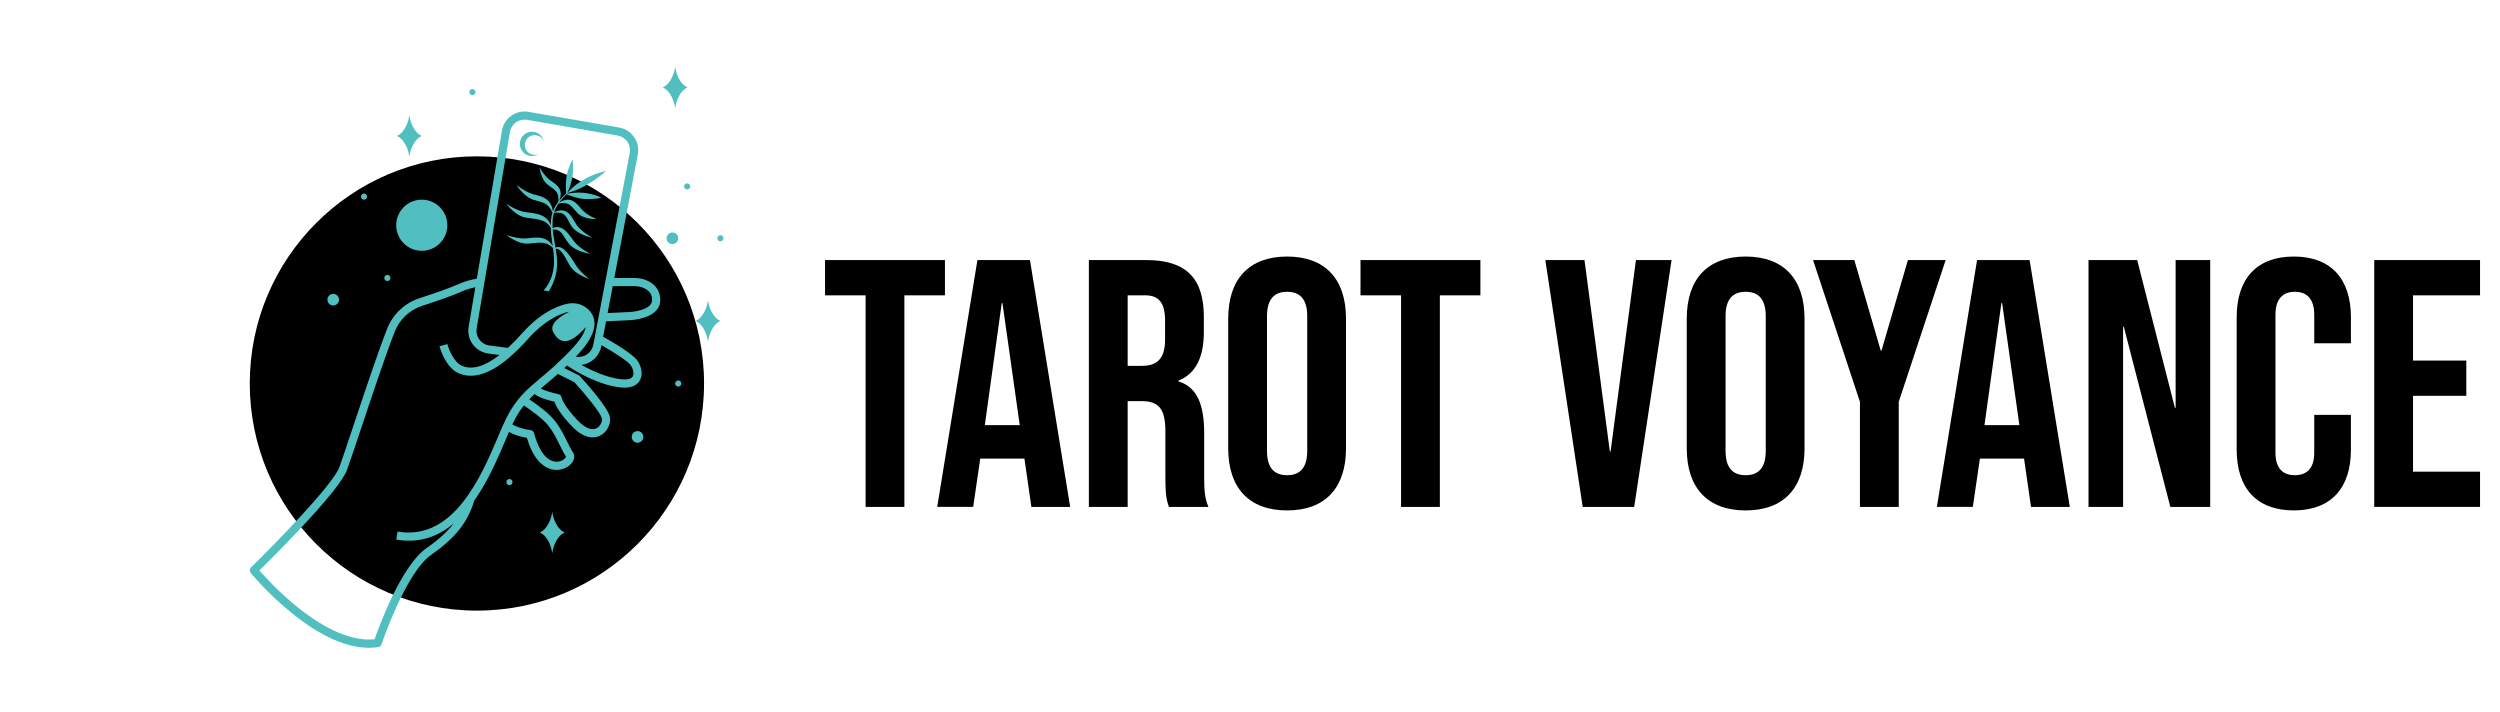 <?xml version="1.0" encoding="utf-8"?>
<!-- Generator: Adobe Illustrator 16.0.0, SVG Export Plug-In . SVG Version: 6.00 Build 0)  -->
<!DOCTYPE svg PUBLIC "-//W3C//DTD SVG 1.1//EN" "http://www.w3.org/Graphics/SVG/1.1/DTD/svg11.dtd">
<svg version="1.1" id="Calque_1" xmlns="http://www.w3.org/2000/svg" xmlns:xlink="http://www.w3.org/1999/xlink" x="0px" y="0px"
	 width="232.75px" height="66.25px" viewBox="0 0 232.75 66.25" enable-background="new 0 0 232.75 66.25" xml:space="preserve">
<g>
	<circle cx="44.4" cy="35.702" r="21.147"/>
	<path fill="#51BFC0" d="M36.888,20.97c0-1.314,1.066-2.38,2.379-2.38c1.314,0,2.379,1.066,2.379,2.38s-1.065,2.379-2.379,2.379
		C37.954,23.349,36.888,22.284,36.888,20.97z M30.706,28.338c0.241,0.175,0.579,0.123,0.754-0.12
		c0.175-0.241,0.122-0.58-0.119-0.755s-0.579-0.121-0.755,0.12S30.464,28.163,30.706,28.338z M63.04,22.5
		c0.176-0.241,0.122-0.58-0.12-0.755c-0.241-0.175-0.579-0.122-0.754,0.12c-0.176,0.241-0.122,0.58,0.119,0.755
		C62.526,22.793,62.864,22.741,63.04,22.5z M59.673,40.238c-0.241-0.174-0.58-0.123-0.755,0.121
		c-0.176,0.242-0.123,0.578,0.12,0.754c0.241,0.176,0.578,0.123,0.753-0.119C59.967,40.754,59.914,40.416,59.673,40.238z
		 M51.415,47.627c-0.071,0.627-0.432,1.631-1.157,1.947c0.725,0.318,1.085,1.322,1.157,1.945c0.072-0.623,0.433-1.627,1.158-1.945
		C51.847,49.258,51.487,48.254,51.415,47.627z M65.914,27.936c-0.072,0.626-0.432,1.629-1.158,1.946
		c0.726,0.318,1.085,1.321,1.158,1.946c0.072-0.625,0.433-1.628,1.157-1.946C66.346,29.565,65.986,28.562,65.914,27.936z
		 M38.11,14.604c0.072-0.626,0.432-1.629,1.158-1.946c-0.726-0.317-1.085-1.321-1.158-1.947c-0.071,0.625-0.432,1.63-1.157,1.947
		C37.678,12.974,38.039,13.977,38.11,14.604z M62.856,6.192c-0.072,0.625-0.432,1.63-1.158,1.947
		c0.726,0.316,1.086,1.321,1.158,1.946c0.072-0.625,0.433-1.63,1.158-1.946C63.289,7.822,62.928,6.818,62.856,6.192z M63.143,35.42
		c-0.158,0-0.286,0.128-0.286,0.288c0,0.158,0.128,0.287,0.286,0.287c0.159,0,0.286-0.129,0.286-0.287
		C63.429,35.548,63.302,35.42,63.143,35.42z M67.071,21.896c-0.158,0-0.286,0.128-0.286,0.286c0,0.159,0.128,0.287,0.286,0.287
		c0.158,0,0.286-0.128,0.286-0.287C67.357,22.024,67.229,21.896,67.071,21.896z M47.43,44.598c-0.159,0-0.287,0.125-0.287,0.285
		c0,0.158,0.128,0.287,0.287,0.287c0.158,0,0.286-0.129,0.286-0.287C47.716,44.723,47.588,44.598,47.43,44.598z M33.891,18.59
		c0.158,0,0.286-0.128,0.286-0.286c0-0.158-0.128-0.287-0.286-0.287s-0.286,0.128-0.286,0.287
		C33.604,18.461,33.733,18.59,33.891,18.59z M43.978,8.865c0.158,0,0.286-0.128,0.286-0.287c0-0.157-0.128-0.286-0.286-0.286
		s-0.286,0.128-0.286,0.286C43.692,8.737,43.82,8.865,43.978,8.865z M36.067,26.167c0.159,0,0.286-0.128,0.286-0.286
		c0-0.158-0.127-0.287-0.286-0.287c-0.158,0-0.286,0.128-0.286,0.287C35.781,26.039,35.91,26.167,36.067,26.167z M61.472,27.935
		c0,0.516-0.253,1.216-1.459,1.62c-0.642,0.215-1.275,0.249-1.302,0.25l-2.287,0.108l-0.272,1.437c0.79,0.441,2.774,1.59,3.213,2.25
		c0.342,0.514,0.532,1.283,0.187,1.852c-0.185,0.305-0.578,0.637-1.414,0.637c-0.125,0-0.26-0.006-0.405-0.022
		c-1.915-0.213-4.053-1.408-4.937-2.044c-0.088,0.084-0.174,0.164-0.259,0.244l1.337,0.668c0.041,0.021,0.079,0.049,0.11,0.083
		c0.43,0.467,2.583,2.849,2.788,3.764c0.127,0.565-0.16,1.374-0.855,1.75c-0.177,0.094-0.429,0.186-0.745,0.186
		c-0.494,0-1.143-0.225-1.904-1.009c-1.107-1.14-1.513-1.931-1.66-2.316c-0.47-0.107-1.442-0.364-1.833-0.704l0.032-0.037
		c-0.184,0.168-0.362,0.34-0.531,0.52c0.814,0.554,1.821,1.307,2.344,1.954c0.538,0.672,0.88,1.373,1.183,1.99
		c0.19,0.395,0.356,0.732,0.536,0.99c0.173,0.248,0.165,0.576-0.022,0.879c-0.25,0.402-0.825,0.766-1.499,0.766
		c-0.089,0-0.18-0.006-0.272-0.02c-0.524-0.074-1.021-0.371-1.437-0.854c-0.433-0.502-0.787-1.211-1.057-2.113
		c-0.756-0.127-1.301-0.35-1.666-0.551c-0.099,0.23-0.204,0.477-0.314,0.738c-0.698,1.643-1.623,3.824-2.923,5.664
		c-0.597,2.01-1.766,3.479-4.017,5.051c-2.361,1.646-4.592,8.258-4.615,8.324c-0.045,0.135-0.163,0.234-0.304,0.256
		c-0.279,0.041-0.565,0.063-0.858,0.063c-1.054,0-2.192-0.273-3.396-0.813c-1.206-0.543-2.484-1.357-3.795-2.418
		c-2.221-1.795-3.759-3.662-3.824-3.74c-0.125-0.152-0.112-0.375,0.029-0.514c2.07-2.021,7.583-7.633,8.214-9.305
		c0.219-0.576,0.716-2.068,1.292-3.795c1.022-3.066,2.296-6.882,3.157-9.092c0.538-1.382,1.658-2.436,3.073-2.887
		c1.125-0.361,2.698-0.892,3.801-1.382c0.363-0.161,0.851-0.301,1.487-0.425l2.335-13.772c0.096-0.566,0.407-1.061,0.875-1.392
		c0.469-0.333,1.038-0.461,1.603-0.363l8.432,1.461c0.571,0.098,1.067,0.415,1.397,0.892c0.33,0.476,0.452,1.052,0.344,1.621
		L57.19,25.879h1.859c0.364,0,0.71,0.059,1.03,0.174C60.978,26.379,61.472,27.048,61.472,27.935z M44.378,30.558
		c-0.064,0.375,0.026,0.75,0.252,1.055c0.226,0.306,0.557,0.501,0.934,0.55l1.723,0.225c0.432-0.398,0.883-0.862,1.352-1.389
		c1.971-2.218,3.796-2.66,4.309-2.742c0.685-0.11,1.378,0.108,1.854,0.582c0.424,0.423,0.605,0.968,0.521,1.579
		c-0.1,0.732-0.585,1.568-1.44,2.491c-0.095,0.102-0.188,0.201-0.28,0.298l0.092,0.011c0.726,0.095,1.402-0.395,1.539-1.113
		l3.396-17.865c0.069-0.369-0.009-0.739-0.223-1.048c-0.213-0.307-0.532-0.511-0.901-0.575l-8.432-1.461
		c-0.365-0.063-0.732,0.02-1.036,0.234c-0.302,0.215-0.503,0.534-0.564,0.899L44.378,30.558z M48.774,37.744
		c-0.339,0.431-0.656,0.925-0.965,1.542c-0.036,0.073-0.073,0.15-0.111,0.229c0.321,0.184,0.872,0.42,1.702,0.528
		c0.152,0.021,0.277,0.129,0.317,0.279c0.695,2.553,1.794,2.709,2.235,2.658c0.456-0.055,0.724-0.354,0.75-0.465
		c-0.208-0.303-0.389-0.676-0.583-1.07c-0.284-0.584-0.606-1.242-1.091-1.847C50.527,38.975,49.44,38.195,48.774,37.744z
		 M51.937,34.814c-0.397,0.354-0.767,0.665-1.118,0.959c-0.162,0.136-0.317,0.268-0.467,0.396c0.318,0.194,1.114,0.42,1.629,0.526
		c0.155,0.031,0.272,0.145,0.296,0.3c0.014,0.056,0.226,0.831,1.536,2.181c0.666,0.687,1.285,0.931,1.742,0.685
		c0.347-0.188,0.537-0.639,0.476-0.915c-0.117-0.521-1.551-2.261-2.56-3.366L51.937,34.814z M53.327,32.39
		c0.539-0.581,1.079-1.296,1.22-1.944c-1.707,1.931-2.53,1.421-3.041,0.474c-0.439-0.816,0.806-1.56,1.521-1.907
		c-0.93,0.165-2.408,0.9-3.821,2.49c-1.203,1.353-2.325,2.321-3.333,2.879c-1.158,0.64-2.215,0.77-3.139,0.384
		c-1.289-0.537-1.797-2.455-1.817-2.537l0.368-0.094l0.367-0.096c0.118,0.454,0.595,1.701,1.375,2.025
		c0.943,0.393,2.107,0.051,3.479-1.015l-1.039-0.134c-0.583-0.077-1.098-0.379-1.447-0.852c-0.351-0.473-0.488-1.054-0.39-1.633
		l0.626-3.694c-0.438,0.096-0.789,0.202-1.043,0.314c-1.134,0.504-2.735,1.045-3.878,1.411c-1.195,0.383-2.142,1.272-2.597,2.441
		c-0.854,2.192-2.178,6.158-3.144,9.057c-0.603,1.804-1.079,3.232-1.302,3.824c-0.349,0.924-1.874,2.822-4.531,5.641
		c-1.538,1.631-3.03,3.117-3.61,3.689c0.505,0.578,1.814,2.018,3.5,3.377c1.903,1.541,4.678,3.287,7.224,3.027
		c0.427-1.223,2.49-6.852,4.823-8.48c1.186-0.83,1.989-1.58,2.555-2.313c-0.485,0.408-0.986,0.74-1.501,0.992
		c-0.848,0.416-1.749,0.623-2.691,0.623c-0.385,0-0.775-0.033-1.173-0.105l0.131-0.746c5.218,0.914,7.807-5.191,9.354-8.84
		c0.285-0.671,0.531-1.251,0.756-1.703c0.917-1.835,1.925-2.683,3.202-3.756C51.176,34.481,52.135,33.674,53.327,32.39z M56,32.135
		l-0.021,0.109c-0.177,0.934-0.94,1.615-1.843,1.728c0.983,0.56,2.39,1.193,3.679,1.335c0.563,0.065,0.95-0.027,1.087-0.253
		c0.162-0.265,0.034-0.73-0.169-1.034C58.469,33.623,57.067,32.743,56,32.135z M60.712,27.935c0-0.567-0.292-0.949-0.892-1.167
		c-0.237-0.086-0.496-0.129-0.771-0.129h-2.003l-0.477,2.505l2.104-0.098C58.693,29.044,60.712,28.913,60.712,27.935z M48.869,22.2
		c-0.796,0.021-1.726-0.329-1.726-0.329s1.014,0.844,1.964,0.811c0.902-0.033,1.648-0.333,2.375,0.404
		c0.044,0.319,0.082,0.636,0.095,0.953c0.024,0.512-0.019,1.024-0.157,1.511c-0.111,0.405-0.346,0.978-0.814,1.489l0.493,0.082
		c0.278-0.46,0.503-0.961,0.631-1.49c0.131-0.527,0.158-1.075,0.116-1.608c-0.023-0.288-0.064-0.571-0.11-0.854
		c0.517-0.108,0.925,0.918,1.335,1.593c0.502,0.824,1.785,1.204,1.785,1.204s-0.816-0.589-1.243-1.277
		c-0.333-0.533-1.182-2.027-1.896-1.633c-0.036-0.201-0.072-0.4-0.107-0.599c-0.064-0.361-0.121-0.722-0.152-1.084
		c0.878-0.079,0.986,0.706,1.539,1.353c0.628,0.734,1.955,0.902,1.955,0.902s-0.899-0.451-1.431-1.061
		c-0.434-0.495-1.021-1.767-2.072-1.339c-0.007-0.104-0.011-0.21-0.012-0.315c-0.001-0.128,0.002-0.258,0.01-0.386
		c0.008-0.128,0.02-0.258,0.041-0.384c0.018-0.107,0.044-0.213,0.076-0.319c1.174-0.171,1.131,0.472,1.655,1.248
		c0.541,0.802,1.933,1.063,1.933,1.063s-1.013-0.535-1.473-1.201c-0.404-0.586-0.802-1.82-2.098-1.162
		c0.04-0.123,0.087-0.241,0.143-0.358c0.075-0.157,0.164-0.308,0.261-0.455c0.955-0.225,1.157,0.192,1.746,0.837
		c0.612,0.672,1.808,0.598,1.808,0.598s-0.834-0.314-1.353-0.87c-0.447-0.48-0.948-1.391-2.133-0.661
		c0.026-0.036,0.051-0.072,0.079-0.105c0.157-0.207,0.333-0.398,0.52-0.579c0.033-0.031,0.067-0.062,0.1-0.093
		c0.222,0.093,1.005,0.402,1.652,0.44c0.917,0.054,1.568-0.115,1.568-0.115s-1.25-0.75-3.166-0.375
		c0.037-0.034,0.073-0.065,0.11-0.097c0.368-0.091,1.825-0.526,3.512-2.029c-2.053,0.47-3.168,1.559-3.497,1.926
		c-0.042,0.033-0.082,0.066-0.123,0.1c0.204-0.371,0.718-1.499,0.498-3.114c0,0-0.477,0.925-0.576,1.681
		c-0.097,0.75-0.035,1.329-0.01,1.508c-0.042,0.036-0.083,0.072-0.124,0.109c-0.187,0.17-0.364,0.354-0.525,0.552
		c0.463-1.175-0.402-1.549-0.885-1.918c-0.56-0.427-0.954-1.177-0.954-1.177s0.103,1.128,0.779,1.631
		c0.653,0.487,1.047,0.634,0.978,1.565c-0.142,0.184-0.27,0.379-0.375,0.588c-0.051,0.101-0.097,0.204-0.137,0.311
		c-0.199-1.338-1.21-1.4-1.86-1.596c-0.761-0.23-1.535-0.853-1.535-0.853s0.699,1.118,1.611,1.385
		c0.864,0.25,1.318,0.259,1.741,1.184c-0.035,0.107-0.063,0.216-0.084,0.325c-0.025,0.133-0.042,0.264-0.055,0.397
		c-0.013,0.132-0.021,0.265-0.023,0.397c0,0.022,0,0.046,0,0.069c-0.396-1.233-1.879-1.118-2.53-1.264
		c-0.777-0.173-1.595-0.737-1.595-0.737s0.779,1.064,1.71,1.261c0.888,0.188,1.872,0.049,2.416,0.953
		c0.01,0.437,0.062,0.87,0.124,1.298c0.021,0.143,0.042,0.286,0.062,0.427C50.806,21.772,49.54,22.184,48.869,22.2z M63.971,17.067
		c-0.158,0-0.286,0.127-0.286,0.286c0,0.158,0.128,0.287,0.286,0.287c0.158,0,0.286-0.128,0.286-0.287
		C64.257,17.194,64.128,17.067,63.971,17.067z M52.286,67.135c-0.073,0-0.075,0.115,0,0.115
		C52.359,67.25,52.359,67.135,52.286,67.135z M49.24,14.492c0.323,0.084,0.651,0.021,0.91-0.151
		c-0.183,0.082-0.394,0.102-0.603,0.048c-0.492-0.129-0.784-0.634-0.655-1.125c0.129-0.492,0.632-0.786,1.124-0.656
		c0.289,0.076,0.509,0.281,0.615,0.536c-0.092-0.397-0.394-0.732-0.816-0.842c-0.605-0.16-1.223,0.202-1.382,0.807
		C48.274,13.713,48.635,14.333,49.24,14.492z"/>
</g>
<g>
	<path d="M80.587,27.496h-3.776v-3.284h11.163v3.284h-3.776v19.698h-3.611V27.496z"/>
	<path d="M90.998,24.212h4.892l3.743,22.981h-3.612l-0.657-4.563v0.066h-4.103l-0.657,4.496h-3.349L90.998,24.212z M94.938,39.578
		l-1.609-11.36h-0.066l-1.576,11.36H94.938z"/>
	<path d="M101.375,24.212h5.35c3.744,0,5.353,1.741,5.353,5.286v1.412c0,2.364-0.756,3.874-2.365,4.53v0.066
		c1.806,0.559,2.397,2.266,2.397,4.861v4.037c0,1.115,0.033,1.936,0.393,2.789h-3.677c-0.196-0.592-0.328-0.953-0.328-2.822v-4.203
		c0-2.134-0.623-2.825-2.265-2.825h-1.248v9.85h-3.611V24.212z M106.3,34.061c1.346,0,2.168-0.59,2.168-2.429v-1.773
		c0-1.642-0.559-2.364-1.84-2.364h-1.642v6.565H106.3z"/>
	<path d="M114.347,41.744V29.662c0-3.677,1.938-5.778,5.483-5.778c3.545,0,5.482,2.102,5.482,5.778v12.082
		c0,3.678-1.937,5.777-5.482,5.777C116.285,47.521,114.347,45.422,114.347,41.744z M121.702,41.975V29.433
		c0-1.642-0.723-2.266-1.871-2.266c-1.149,0-1.873,0.624-1.873,2.266v12.542c0,1.643,0.723,2.266,1.873,2.266
		C120.979,44.24,121.702,43.617,121.702,41.975z"/>
	<path d="M130.437,27.496h-3.775v-3.284h11.163v3.284h-3.775v19.698h-3.612V27.496z"/>
	<path d="M143.87,24.212h3.645l2.363,17.825h0.066l2.362-17.825h3.316l-3.479,22.981h-4.793L143.87,24.212z"/>
	<path d="M157.037,41.744V29.662c0-3.677,1.937-5.778,5.484-5.778c3.545,0,5.481,2.102,5.481,5.778v12.082
		c0,3.678-1.937,5.777-5.481,5.777C158.974,47.521,157.037,45.422,157.037,41.744z M164.391,41.975V29.433
		c0-1.642-0.723-2.266-1.869-2.266c-1.15,0-1.872,0.624-1.872,2.266v12.542c0,1.643,0.722,2.266,1.872,2.266
		C163.668,44.24,164.391,43.617,164.391,41.975z"/>
	<path d="M173.16,37.41l-4.365-13.198h3.843l2.462,8.438h0.065l2.462-8.438h3.514l-4.368,13.198v9.784h-3.612V37.41z"/>
	<path d="M184.064,24.212h4.891l3.744,22.981h-3.612l-0.657-4.563v0.066h-4.102l-0.658,4.496h-3.348L184.064,24.212z
		 M188.005,39.578l-1.608-11.36h-0.066l-1.577,11.36H188.005z"/>
	<path d="M194.441,24.212h4.531l3.512,13.757h0.067V24.212h3.219v22.981h-3.711l-4.334-16.776h-0.065v16.776h-3.219V24.212z"/>
	<path d="M208.235,41.875V29.531c0-3.546,1.838-5.647,5.318-5.647c3.479,0,5.318,2.102,5.318,5.647v2.429h-3.415v-2.66
		c0-1.51-0.723-2.134-1.805-2.134c-1.083,0-1.806,0.624-1.806,2.134v12.838c0,1.51,0.723,2.102,1.806,2.102
		c1.082,0,1.805-0.592,1.805-2.102v-3.514h3.415v3.25c0,3.547-1.839,5.646-5.318,5.646
		C210.073,47.521,208.235,45.422,208.235,41.875z"/>
	<path d="M221.042,24.212h9.85v3.284h-6.238v6.073h4.959v3.282h-4.959v7.061h6.238v3.281h-9.85V24.212z"/>
</g>
</svg>
